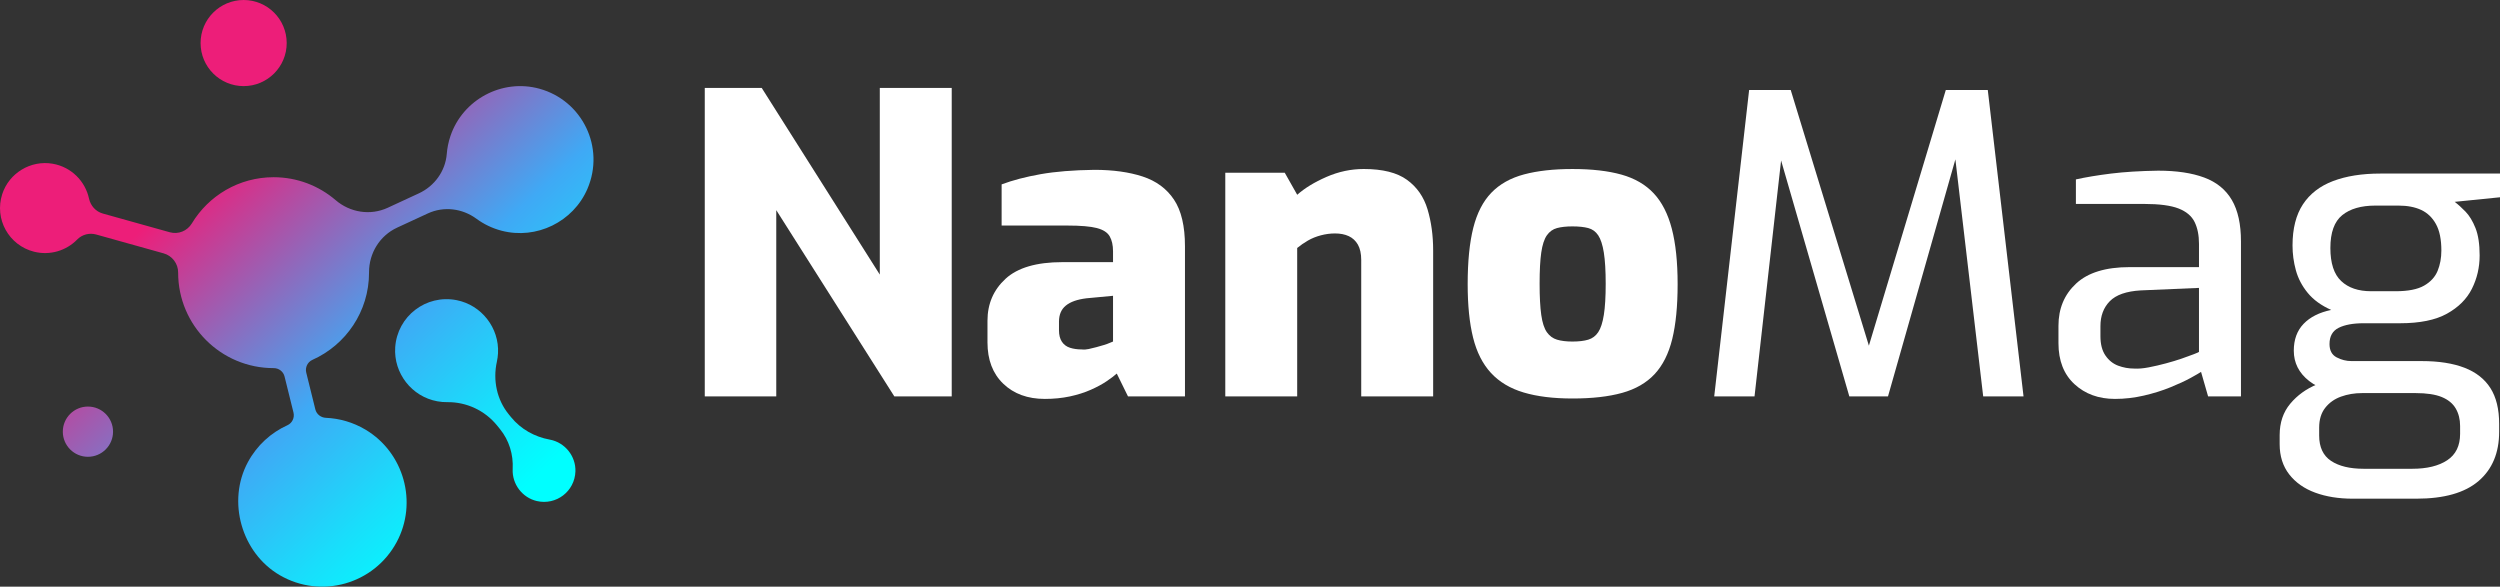 <?xml version="1.0" encoding="utf-8"?>
<!-- Generator: Adobe Illustrator 16.0.0, SVG Export Plug-In . SVG Version: 6.00 Build 0)  -->
<!DOCTYPE svg PUBLIC "-//W3C//DTD SVG 1.1//EN" "http://www.w3.org/Graphics/SVG/1.1/DTD/svg11.dtd">
<svg version="1.1" id="Calque_1" xmlns="http://www.w3.org/2000/svg" xmlns:xlink="http://www.w3.org/1999/xlink" x="0px" y="0px"
	 width="223.074px" height="52.347px" viewBox="6.592 -100.484 223.074 52.347"
	 enable-background="new 6.592 -100.484 223.074 52.347" xml:space="preserve">
<rect x="6.592" y="-100.484" width="223.074" height="52.347" fill="#333333" stroke="none"/>
<g>
	<g>
		
			<linearGradient id="SVGID_1_" gradientUnits="userSpaceOnUse" x1="19.375" y1="140.351" x2="46.783" y2="110.901" gradientTransform="matrix(1 0 0 -1 8.34 52.416)">
			<stop  offset="0" style="stop-color:#ED1E79"/>
			<stop  offset="0.539" style="stop-color:#3FA9F5"/>
			<stop  offset="0.813" style="stop-color:#18DFFB"/>
			<stop  offset="1" style="stop-color:#00FFFF"/>
		</linearGradient>
		<path fill="url(#SVGID_1_)" d="M54.725-92.568c-3.326-0.917-6.842,0.959-7.943,4.229c-0.176,0.524-0.283,1.055-0.324,1.582
			c-0.122,1.535-1.089,2.876-2.487,3.523l-2.786,1.29c-1.545,0.714-3.35,0.427-4.643-0.68c-1.489-1.276-3.423-2.047-5.538-2.047
			c-3.096,0-5.805,1.653-7.295,4.124c-0.406,0.673-1.206,0.999-1.963,0.788l-5.979-1.671c-0.631-0.176-1.094-0.696-1.233-1.335
			c-0.333-1.536-1.557-2.814-3.24-3.109c-1.953-0.343-3.895,0.829-4.504,2.715c-0.721,2.23,0.599,4.569,2.834,5.134
			c1.438,0.363,2.892-0.099,3.859-1.089c0.438-0.449,1.091-0.613,1.695-0.444l6.013,1.681c0.767,0.214,1.297,0.914,1.297,1.71v0.013
			c0,4.704,3.813,8.517,8.516,8.517c0.002,0,0.005,0,0.008,0c0.458-0.001,0.859,0.301,0.97,0.745l0.797,3.217
			c0.114,0.461-0.112,0.943-0.544,1.137c-1.447,0.655-2.702,1.771-3.521,3.286c-1.885,3.486-0.579,8.107,2.851,10.097
			c3.674,2.131,8.399,0.81,10.423-2.96c1.894-3.527,0.657-7.981-2.783-10.032c-1.115-0.662-2.329-1.004-3.538-1.055
			c-0.446-0.019-0.829-0.32-0.937-0.752l-0.811-3.279c-0.115-0.461,0.112-0.945,0.547-1.14c2.978-1.325,5.055-4.31,5.055-7.78
			c0-0.009,0-0.019,0-0.028c-0.006-1.708,0.954-3.272,2.504-3.99l2.741-1.268c1.424-0.659,3.079-0.454,4.342,0.476
			c0.65,0.479,1.402,0.847,2.239,1.066c3.105,0.812,6.39-0.786,7.66-3.733C60.596-87.323,58.561-91.511,54.725-92.568z"/>
		
			<linearGradient id="SVGID_2_" gradientUnits="userSpaceOnUse" x1="20.064" y1="140.992" x2="47.472" y2="111.541" gradientTransform="matrix(1 0 0 -1 8.34 52.416)">
			<stop  offset="0" style="stop-color:#ED1E79"/>
			<stop  offset="0.539" style="stop-color:#3FA9F5"/>
			<stop  offset="0.813" style="stop-color:#18DFFB"/>
			<stop  offset="1" style="stop-color:#00FFFF"/>
		</linearGradient>
		<path fill="url(#SVGID_2_)" d="M55.677-61.252c-0.012-0.002-0.024-0.005-0.036-0.007c-1.352-0.246-2.582-0.938-3.449-2.004
			l-0.203-0.249c-1.067-1.312-1.426-3.039-1.063-4.691c0.053-0.244,0.088-0.496,0.103-0.757c0.122-2.262-1.47-4.305-3.694-4.742
			c-2.726-0.536-5.291,1.433-5.479,4.204c-0.157,2.311,1.475,4.404,3.752,4.82c0.3,0.057,0.598,0.08,0.891,0.077
			c1.722-0.021,3.357,0.744,4.443,2.079l0.265,0.326c0.812,0.997,1.199,2.266,1.131,3.552c0,0.012-0.001,0.021-0.001,0.034
			c-0.055,1.325,0.858,2.528,2.15,2.832c1.734,0.406,3.392-0.864,3.45-2.645C57.98-59.78,57.01-60.993,55.677-61.252z"/>
		
			<linearGradient id="SVGID_3_" gradientUnits="userSpaceOnUse" x1="24.048" y1="144.7" x2="51.455" y2="115.251" gradientTransform="matrix(1 0 0 -1 8.34 52.416)">
			<stop  offset="0" style="stop-color:#ED1E79"/>
			<stop  offset="0.539" style="stop-color:#3FA9F5"/>
			<stop  offset="0.813" style="stop-color:#18DFFB"/>
			<stop  offset="1" style="stop-color:#00FFFF"/>
		</linearGradient>
		<circle fill="url(#SVGID_3_)" cx="28.332" cy="-96.642" r="3.842"/>
		
			<linearGradient id="SVGID_4_" gradientUnits="userSpaceOnUse" x1="-0.691" y1="121.677" x2="26.722" y2="92.222" gradientTransform="matrix(1 0 0 -1 8.34 52.416)">
			<stop  offset="0" style="stop-color:#ED1E79"/>
			<stop  offset="0.539" style="stop-color:#3FA9F5"/>
			<stop  offset="0.813" style="stop-color:#18DFFB"/>
			<stop  offset="1" style="stop-color:#00FFFF"/>
		</linearGradient>
		<circle fill="url(#SVGID_4_)" cx="14.438" cy="-61.966" r="2.241"/>
	</g>
	<g>
		<path fill="#FFFFFF" d="M69.478-65.112v-27.526h5.082l10.536,16.656v-16.656h6.418v27.526h-5.12l-10.536-16.62v16.62H69.478z"/>
		<path fill="#FFFFFF" d="M99.824-64.889c-1.534,0-2.77-0.451-3.71-1.354c-0.94-0.902-1.41-2.133-1.41-3.69v-1.93
			c0-1.508,0.538-2.758,1.614-3.747c1.076-0.988,2.764-1.483,5.064-1.483h4.525v-0.965c0-0.543-0.099-0.988-0.296-1.335
			c-0.198-0.347-0.582-0.594-1.15-0.742c-0.569-0.148-1.447-0.223-2.634-0.223h-5.861v-3.673c0.989-0.371,2.145-0.674,3.468-0.909
			c1.323-0.234,2.924-0.364,4.804-0.389c1.656,0,3.091,0.198,4.304,0.593c1.212,0.396,2.146,1.083,2.8,2.06
			c0.656,0.977,0.984,2.368,0.984,4.173v13.393h-5.083l-1.002-2.04c-0.223,0.198-0.525,0.427-0.908,0.686
			c-0.384,0.26-0.854,0.514-1.41,0.761c-0.557,0.248-1.182,0.445-1.873,0.594C101.356-64.963,100.615-64.889,99.824-64.889z
			 M103.125-69.304c0.173,0.025,0.377,0.013,0.612-0.037c0.234-0.049,0.464-0.104,0.687-0.167c0.223-0.062,0.438-0.123,0.649-0.186
			c0.21-0.061,0.383-0.123,0.52-0.186c0.135-0.061,0.24-0.104,0.314-0.129v-4.081l-2.374,0.223
			c-0.816,0.099-1.428,0.315-1.836,0.649c-0.408,0.333-0.612,0.81-0.612,1.428v0.779c0,0.421,0.086,0.761,0.26,1.021
			c0.173,0.259,0.414,0.438,0.724,0.537C102.377-69.353,102.729-69.304,103.125-69.304z"/>
		<path fill="#FFFFFF" d="M115.924-65.112v-19.959h5.306l1.112,1.967c0.668-0.594,1.539-1.125,2.615-1.596
			c1.076-0.469,2.183-0.704,3.32-0.704c1.682,0,2.969,0.321,3.857,0.964c0.891,0.644,1.503,1.521,1.837,2.634
			c0.334,1.113,0.501,2.338,0.501,3.673v13.021h-6.418V-77.28c0-0.568-0.1-1.026-0.297-1.373c-0.198-0.346-0.471-0.599-0.816-0.76
			c-0.347-0.161-0.755-0.241-1.225-0.241c-0.422,0-0.842,0.056-1.262,0.167c-0.42,0.111-0.805,0.266-1.149,0.464
			c-0.347,0.198-0.668,0.421-0.966,0.667v13.244H115.924z"/>
		<path fill="#FFFFFF" d="M146.9-64.926c-1.707,0-3.159-0.18-4.358-0.538c-1.201-0.358-2.17-0.939-2.912-1.743
			c-0.742-0.804-1.274-1.855-1.596-3.153c-0.322-1.299-0.482-2.888-0.482-4.768c0-2.027,0.168-3.703,0.5-5.026
			c0.335-1.323,0.873-2.368,1.615-3.135s1.711-1.311,2.912-1.633c1.198-0.32,2.639-0.481,4.321-0.481c1.729,0,3.19,0.167,4.377,0.5
			c1.188,0.334,2.146,0.891,2.875,1.67c0.729,0.779,1.269,1.83,1.614,3.153c0.346,1.323,0.52,2.974,0.52,4.952
			c0,1.954-0.16,3.587-0.481,4.897c-0.322,1.311-0.849,2.355-1.577,3.135c-0.729,0.778-1.693,1.335-2.895,1.669
			C150.133-65.093,148.657-64.926,146.9-64.926z M146.9-70.008c0.567,0,1.038-0.056,1.409-0.167
			c0.371-0.111,0.668-0.334,0.891-0.668s0.391-0.847,0.502-1.54c0.11-0.691,0.166-1.619,0.166-2.782c0-1.162-0.056-2.09-0.166-2.782
			c-0.111-0.691-0.279-1.205-0.502-1.539s-0.52-0.551-0.891-0.649c-0.371-0.098-0.842-0.148-1.409-0.148
			c-0.545,0-1.002,0.05-1.373,0.148c-0.371,0.098-0.674,0.315-0.909,0.649c-0.234,0.334-0.402,0.848-0.5,1.539
			c-0.1,0.692-0.147,1.62-0.147,2.782c0,1.163,0.049,2.091,0.147,2.782c0.098,0.693,0.266,1.206,0.5,1.54
			c0.235,0.334,0.538,0.557,0.909,0.668C145.898-70.064,146.355-70.008,146.9-70.008z"/>
		<path fill="#FFFFFF" d="M159.551-65.112l3.115-27.341h3.711l6.975,22.814l6.863-22.814h3.746l3.19,27.341h-3.599l-2.672-22.778
			l0.632,0.074l-6.455,22.704h-3.45l-6.566-22.704l0.668-0.037l-2.561,22.741H159.551z"/>
		<path fill="#FFFFFF" d="M195.313-64.889c-1.46,0-2.665-0.438-3.617-1.317c-0.951-0.877-1.428-2.096-1.428-3.654v-1.558
			c0-1.533,0.523-2.788,1.576-3.766c1.051-0.977,2.64-1.465,4.768-1.465h6.195v-2.078c0-0.766-0.13-1.415-0.391-1.947
			c-0.26-0.531-0.735-0.934-1.429-1.206c-0.692-0.271-1.719-0.407-3.079-0.407h-6.084v-2.189c0.891-0.197,1.936-0.371,3.135-0.52
			c1.199-0.148,2.604-0.234,4.211-0.259c1.633,0,2.998,0.203,4.1,0.611c1.102,0.408,1.923,1.076,2.468,2.004
			c0.544,0.927,0.815,2.158,0.815,3.691v13.837h-2.932l-0.629-2.188c-0.148,0.099-0.459,0.278-0.929,0.538
			c-0.471,0.259-1.069,0.537-1.8,0.834c-0.73,0.297-1.521,0.545-2.374,0.742S196.179-64.889,195.313-64.889z M197.02-67.597
			c0.371,0.024,0.811-0.013,1.316-0.111s1.015-0.217,1.521-0.353c0.506-0.136,0.977-0.278,1.409-0.427
			c0.433-0.149,0.791-0.278,1.075-0.39c0.285-0.111,0.439-0.179,0.465-0.204v-5.713l-5.194,0.223
			c-1.286,0.074-2.206,0.396-2.764,0.965s-0.835,1.311-0.835,2.226v0.891c0,0.718,0.148,1.292,0.445,1.725
			c0.297,0.434,0.674,0.736,1.131,0.909C196.049-67.684,196.525-67.597,197.02-67.597z"/>
		<path fill="#FFFFFF" d="M216.534-55.986c-1.263,0-2.382-0.18-3.357-0.538c-0.979-0.358-1.75-0.902-2.319-1.632
			c-0.567-0.729-0.853-1.627-0.853-2.688v-0.816c0-1.113,0.314-2.047,0.945-2.801s1.428-1.329,2.393-1.726
			c0.965-0.395,1.967-0.593,3.006-0.593l1.001,1.372c-0.667,0-1.292,0.105-1.873,0.315c-0.581,0.21-1.052,0.544-1.41,1.002
			c-0.358,0.457-0.537,1.044-0.537,1.762v0.705c0,1.039,0.353,1.793,1.058,2.263c0.705,0.47,1.676,0.705,2.912,0.705h4.34
			c1.312,0,2.351-0.254,3.117-0.761c0.766-0.507,1.149-1.292,1.149-2.355v-0.705c0-0.594-0.13-1.112-0.39-1.558
			c-0.26-0.446-0.676-0.786-1.243-1.021c-0.569-0.234-1.349-0.353-2.337-0.353h-5.49c-1.757,0-3.092-0.358-4.007-1.076
			c-0.915-0.717-1.373-1.619-1.373-2.708c0-0.988,0.291-1.786,0.872-2.393c0.58-0.605,1.402-1.021,2.467-1.243
			c-0.891-0.395-1.589-0.902-2.096-1.521c-0.508-0.619-0.859-1.292-1.059-2.021s-0.297-1.466-0.297-2.208
			c0-1.508,0.311-2.732,0.928-3.672c0.619-0.94,1.516-1.633,2.689-2.078c1.174-0.445,2.578-0.668,4.211-0.668h10.686v2.115
			l-4.045,0.408c0.297,0.223,0.619,0.514,0.965,0.871c0.347,0.359,0.644,0.848,0.891,1.466c0.247,0.618,0.371,1.435,0.371,2.448
			c0,1.063-0.229,2.053-0.688,2.968c-0.457,0.915-1.199,1.657-2.226,2.226c-1.026,0.569-2.418,0.854-4.174,0.854h-3.265
			c-0.939,0-1.683,0.137-2.227,0.408c-0.544,0.272-0.816,0.755-0.816,1.446c0,0.569,0.211,0.965,0.631,1.188
			s0.865,0.334,1.336,0.334h6.271c1.509,0,2.774,0.198,3.804,0.594c1.024,0.396,1.799,1.001,2.317,1.817s0.778,1.88,0.778,3.19
			v0.705c0,1.879-0.611,3.345-1.836,4.396c-1.225,1.051-3.073,1.576-5.547,1.576h-5.674V-55.986z M218.165-74.498h2.188
			c1.112,0,1.96-0.167,2.542-0.501c0.58-0.334,0.982-0.772,1.205-1.317c0.223-0.543,0.334-1.149,0.334-1.817
			c0-0.988-0.161-1.774-0.482-2.355c-0.32-0.581-0.76-1.002-1.315-1.262c-0.558-0.259-1.229-0.389-2.022-0.389h-2.076
			c-1.263,0-2.244,0.284-2.949,0.853c-0.705,0.569-1.059,1.546-1.059,2.931c0,1.36,0.321,2.344,0.965,2.949
			C216.137-74.8,217.027-74.498,218.165-74.498z"/>
	</g>
</g>
</svg>
